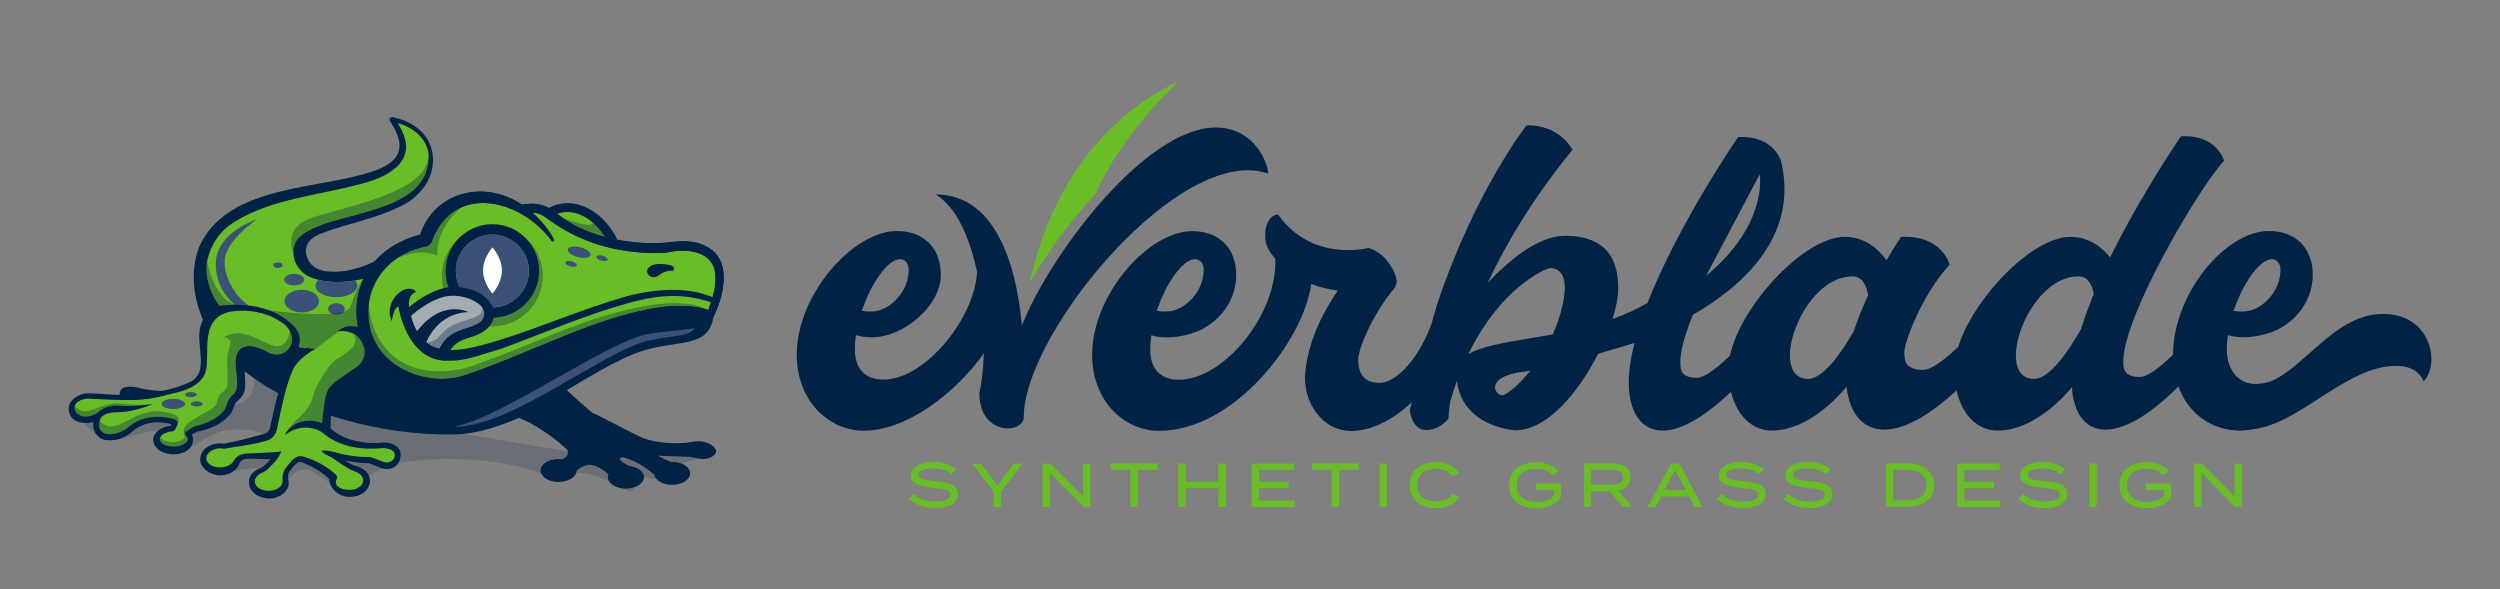 <?xml version="1.0" encoding="utf-8"?>
<!-- Generator: Adobe Illustrator 26.3.1, SVG Export Plug-In . SVG Version: 6.00 Build 0)  -->
<svg version="1.1" id="Layer_1" xmlns="http://www.w3.org/2000/svg" xmlns:xlink="http://www.w3.org/1999/xlink" x="0px" y="0px"
	 viewBox="0 0 1829 431" style="enable-background:new 0 0 1829 431;" xml:space="preserve">
<rect x="0" y="0" width="1829" height="431" fill="#808080" stroke="none"/>
<style type="text/css">
	.st0{fill:#002245;}
	.st1{opacity:0.17;fill:#002245;}
	.st2{opacity:0.35;fill:#002245;}
	.st3{fill:#69BD27;}
	.st4{fill:#3B5178;}
	.st5{fill:#FFFFFF;}
	.st6{fill:#A4ACAF;}
	.st7{fill:none;}
	.st8{opacity:0.35;}
</style>
<g>
	<path class="st0" d="M823.4,131.2C823.3,131.2,823.4,131.2,823.4,131.2C823.4,131.2,823.4,131.2,823.4,131.2z"/>
	<g>
		<path class="st1" d="M504.9,325.5c-8.7-0.8-17.6,0.5-25.8,3.8c12.5-2.1,25.4-1.9,37.9,0.6c-5.8,4.1,7.2,7.2,0.3,5.5
			c-25.6,0.8-26.9,13.3-28.1,18.2c-39.6-14.9-14.6,14.6-34.7,3.3c-26.4-14.9-36.3-11.6-54.5-8.3c-30.5-15.7-101.2-16.8-123-4.6
			c-9.1,5.1-17.7,12.5-28.1,12.5c-5.2,0-18.8-12.1-23.9-12.9c-7-1.2-12.4,4.1-20.6,14c0-26.4-36.3-9.1-41.3-13.2
			c-7.4-4.1,1.7-10.5,8-17.1c10.4-2.2,20.7-4.5,31.1-6.7c-12.1-6.1-26.3-7.9-39.6-5.1c-8.7,1.8-22.8,13.5-31.7,14.1
			c-4.4,0.3-7.9-15-12.4-14.9c-25.6,0.8-39.6,20.6-61.1-10.7c31.6-2,70.4-4.2,102-6.2c7.1-0.5,14.5-1.1,20.3-5.2
			c5.7-4.1,8.5-13.2,3.8-18.4c10.6,0.9,20,6.7,29.5,11.5c29.1,14.7,61.8,20.5,94,26c14.6,2.5,29.1,5,43.7,7.6
			c50.2,8.7,100.6,17.4,151.5,20.8c-4.8,1.2-10.1,2.4-14.5,0.2s-6.1-9.6-1.7-12c-3-0.4-6-0.8-9.1-1.2"/>
		<g>
			<path class="st0" d="M127.3,285.8c0,0-13.6,1-23.8-1.6c-5.1-1.3-17-3.9-16,5.8C87.6,290,107.2,302.3,127.3,285.8z"/>
			<path class="st2" d="M127.6,322.8c-6.3,0.7-9.9-2-10.5-2.4c-0.6,2.4,1.6,4.9,5.3,5.8c4.8,1.3,11.8,0.6,14.7-3.6
				c0.7-1.3,0.3-2.8-1.1-4.1c-0.2-0.1-0.2-0.3-0.3-0.5c-0.2-0.1-0.4-0.2-0.4-0.2C134.7,319.2,134.4,322,127.6,322.8z"/>
			<path class="st3" d="M523.2,201.2c-1.3-17.3-20-19.5-34-16.7c-1.5,0.3-3,0.5-4.5,0.6c-29.1,1-58-5.9-82.9-24
				c-2.9-2.1-6.7-5.6-12.4-5.4c6.3,5.6,11.7,12.1,15.7,19.5c0.6,1.1-1,2-1.7,1c-22.7-31.1-72.2-42.4-87.8,0.7
				c-0.6,1.8-2.1,3.1-3.9,3.5c-30.3,5.8-49,32.8-40.2,62.9c8.6,28.3,44.9,40.5,71.4,30.6c43.7-14.7,84.9-38.1,130.5-47.4
				c14.6-2.8,30.1-4.2,44.6,0.4C521.2,218.6,524.2,209.8,523.2,201.2z"/>
			<g>
				<path class="st3" d="M444.4,176.3c-7.6-13.9-22.8-26.2-38.5-19.3l10.3,23.4c10.1-1.5,20.2-2.5,31-3.6l-0.9-0.3
					C445.2,176.2,444.6,176.6,444.4,176.3z"/>
				<path class="st0" d="M491.8,198.1c1.8,0.1,1.7-3,0-3.6c-5.5-1.8-13.2-2.1-16.4,0.5c-3.9,3.1-1.4,8,3.3,7.8
					C481.8,202.7,484.6,197.7,491.8,198.1z"/>
				<g>
					<g>
						<path class="st0" d="M360.2,171.5c14.7,0,26.7,12,26.7,26.7s-12,26.7-26.7,26.7s-26.7-12-26.7-26.7S345.5,171.5,360.2,171.5
							 M360.2,164c-18.9,0-34.2,15.3-34.2,34.2c0,18.9,15.3,34.2,34.2,34.2c18.9,0,34.2-15.3,34.2-34.2
							C394.4,179.3,379.1,164,360.2,164L360.2,164z"/>
						<path class="st2" d="M360.2,173.1c15.9,0,28.8,12.9,28.8,28.8s-12.9,28.8-28.8,28.8s-28.8-12.9-28.8-28.8
							S344.3,173.1,360.2,173.1 M360.2,165c-20.4,0-36.9,16.5-36.9,36.9c0,20.4,16.5,36.9,36.9,36.9c20.4,0,36.9-16.5,36.9-36.9
							C397.1,181.6,380.6,165,360.2,165L360.2,165z"/>
						<circle class="st4" cx="360.2" cy="198.2" r="26.7"/>
					</g>
					<g>
						<path class="st5" d="M367.2,197.9c0,9.3-6.9,16.9-6.9,16.9s-6.9-7.5-6.9-16.9c0-9.3,6.9-16.9,6.9-16.9
							S367.2,188.5,367.2,197.9z"/>
					</g>
				</g>
				<path class="st3" d="M286.7,87.5c0,0,31.9,4.2,28.8,32.4c-5,45.2-97.8,37.1-97.8,63.8s44,19.9,54.9,16.7c0,0-17.3,25.1-7.3,43.4
					c9.9,18.3,24.6,30.3,24.6,30.3l101.2,19c0,0-9.8,19.5-59.3,21.6c-51.9,2.2-185.7-28.1-185.7-112.8c0-76.9,132.9-53.9,147.6-88.4
					C298.3,102.3,286.7,87.5,286.7,87.5z"/>
				<g>
					<path class="st0" d="M361.3,227.6c-3.5-15.8-26.5-20.6-39.8-15.9c-10,3.4-18.6,9.4-26.2,16.6c-0.5,0.4-0.9,1-1.1,1.6
						c2,16.4,14.3,34.3,32.6,33.1c0,0,1.1-2.9,1.1-2.9c1.6-6.5,7.1-10.4,13.3-12.4C351.2,244.9,362.5,240.1,361.3,227.6z M354.1,231
						c-0.9,4.1-4.3,5.8-8.3,7.4c-4,1.7-9.7,2.6-14.6,5.7c-4.2,2.4-7.7,6.4-9.7,10.9c-11.3-1.5-17.6-13.2-21.6-23.1
						c6.8-6.1,14.8-11.5,23.4-14.2c8.7-2.8,18.7-1,26.1,4.1C352.7,224.1,355.1,227,354.1,231z"/>
					<path class="st6" d="M349.4,221.8c-7.4-5.1-17.3-6.9-26.1-4.1c-8.7,2.7-16.7,8.1-23.4,14.2c4,9.9,10.3,21.6,21.6,23.1
						c2-4.5,5.5-8.5,9.7-10.9c5-3.1,10.6-4,14.6-5.7c3.9-1.6,7.4-3.3,8.3-7.4C355.1,227,352.7,224.1,349.4,221.8z"/>
				</g>
				<path class="st0" d="M277.2,267.6c0,0-4.3,13.3,33.2,26.2c7.9,2.7,41.7,3.8,51,6.6c14.8,4.4,32.5-2.6,52.6-14.6
					c17-10.2,37-22,50.5-27.2c29.8-11.5,54.7-1.8,57.6-28.3c0,0-32.4-12-74.8,5.2s-96.3,41.9-104.6,42.9
					C334.3,279.5,303.8,283,277.2,267.6z"/>
				<path class="st0" d="M342.6,228.3c0,0-19.9-10.5-38.7,15.7l7.8,6.8C311.8,250.8,319.1,229.3,342.6,228.3z"/>
				<path class="st0" d="M524.5,218.7c-10.7-4.6-19.5-6.7-33.1-6.6c-11.5,0.1-22.7,1.9-33.3,4.8c-32,9-62.1,22.5-93.6,32.2
					c-31.1,9.3-58.2,15.9-65.3-24.7c-0.2-1.6-0.1-3.1,0.1-4.3c0.4-2.9,2.2-5.6,5-6.5c0,0,0,0,0.1,0c-6.8-8.3-24.6,6.6-17.8,21.4
					c0,0,1.1-9.2,4.8-10.9c0,0,5.9,39.9,35.7,39.9c0,0-0.2-0.1-0.4-0.2c13.5,1,27-5.1,39.6-8.5c31.9-11.7,61.5-24.7,93.1-33.5
					c26.3-7.3,43.4-6.8,63.7,0.3c1,0.5,2.2,0.1,2.6-0.9C525.9,220.2,525.4,219.1,524.5,218.7z"/>
				<path class="st0" d="M506.1,323.3c-12.6,2.4-28.6,0-35.6-2.8c-7-2.8-34.5-17.8-36.3-18.1c-1.7-0.3-22.7-19.9-22.7-19.9l-50.1,18
					c0,0,24.2,1.6,53.5,28.4c0,0,2.7,4.6-3.8,7.1c-0.8-0.1-1.6-0.2-2.4-0.2c-7.3,0-13.2,3.8-13.2,8.4s5.9,8.4,13.2,8.4
					c7.2,0,13.1-3.7,13.2-8.3c5.2-4.5,9.8-4.3,9.8-4.3s7.6,0.9,13.4,7.1c-0.2,0.6-0.4,1.3-0.4,2c0,4.6,5.9,8.4,13.2,8.4
					s13.2-3.8,13.2-8.4c0-4.1-4.7-7.6-10.9-8.2c-4.1-2.3-7.8-4.3-6.5-5.7c1.7-1.7,10.8,2.1,15.7,5.2c3.4,2.2,7.3,5.2,9.3,6.8
					c0.7,4.2,6.2,7.5,13,7.5c7.3,0,13.2-3.8,13.2-8.4c0-4.6-5.9-8.4-13.2-8.4c-0.3,0-0.5,0-0.8,0.1c-7.3-2.9-9.3-4.6-9.3-4.6
					s16,0.7,20.6,0.7s9.1,2.1,13.3,1.7c4.2-0.3,8-2.8,8.4-5.2S518.6,320.9,506.1,323.3z"/>
				<path class="st0" d="M268.2,251.8c0,0-13.3,44.5-94.4,10.8c0,0,103.4,79.5,207.8,40.6c0,0-5.9-10.9-35.2-13
					c-29.3-2.1-46.7-9.4-56.5-15.9S268.2,251.8,268.2,251.8z"/>
				<path class="st0" d="M151,194c0,0-6.7,56.8,92.7,63.1l-44.5,21.7c0,0-38.7-18.8-49.2-48.1s-4.2-28.5-4.2-28.5L151,194z"/>
			</g>
			<ellipse class="st4" cx="220.8" cy="220.3" rx="12.6" ry="8.3"/>
			<path class="st0" d="M391.3,291.5c0.4,0.1-24.5-4.6-49.7-9.4c-3,0.9-6.1,1.6-9.2,2.1c22.3,4.2,46.5,8.7,55,10.3
				C373.7,309,351,311,332,312c-55.5-0.1-137.5-22.3-169.9-70.2c-16.5-24.6-18-63.8,10.4-80c27.5-16.7,60.3-18.7,91.3-27.2
				c23.5-5.8,43.9-18.9,27.1-44.5c12.1,3,23.4,12.8,22.7,26.1c-1.4,36.3-54.9,38.5-81.1,49.5c-7,2.8-16.7,7.4-17.7,16.5
				c-1.2,8.9,4.7,17.7,12.6,20.7c12.4,4.9,25.9,3.9,38.6,1.1c0.2-0.4,0.5-0.8,0.7-1.3l4.6-0.4l3.2-11.3c-16.7,8.1-28.2,8.4-36.3,7.4
				c-6.4-0.8-12-4.5-13.8-10.9c-3-10.4,5.9-14.8,10.3-16.6c18.3-7.1,38.5-10.4,56.5-19.1c34.1-14.7,35-57.1-2.3-65.7l-0.9-0.3
				c0,0-0.5-0.1-0.5-0.1c-0.8-0.3-2,0.3-2.4,0.8c-0.1,0.3-0.3,0.9-0.1,1.4c0.1,0.5,0.5,1,0.4,0.9l0.1,0.2c0,0,0.3,0.4,0.3,0.4
				c16.3,24.7-0.7,33.5-23.6,39c-38.7,10.2-97.5,9.7-116.6,52.4c-8.1,22-2.8,46.5,9.6,65.6c34.6,50.6,118.7,72.8,177.2,71.4
				c25.1,0,63.1-16.6,82.3-33.9C414.6,283.9,391.3,291.5,391.3,291.5z M286.8,89.4C286.7,89.4,286.8,89.4,286.8,89.4
				C286.8,89.4,286.8,89.4,286.8,89.4z"/>
			<ellipse class="st4" cx="246.1" cy="226" rx="6.1" ry="4.2"/>
			<ellipse class="st4" cx="215.2" cy="204.6" rx="7.4" ry="4.2"/>
			<ellipse class="st4" cx="203.3" cy="194" rx="3.4" ry="2"/>
			<path class="st0" d="M513.2,178.7c-7.4-2.9-18.7-2.4-25.1-1.2c-1.4,0.3-2.9,0.4-4.3,0.4c-13.2,0.3-26.8-1-39.6-4.1
				c-13.7-3.4-26.9-9.2-37.5-18.2c-5.4-4.6-13.3-8.2-24.8-5.8c-26.8-18.2-63.5-10.4-74.5,21.9c-15.4,4-29.3,12.4-38,25.9
				c-18.7,30.2-5.9,70.7,28.1,82.6c15.3,5.9,32.4,6.5,47.8,0.8c29.5-10.1,56.8-24.3,85.8-35.2c27.7-9.8,58.5-22.2,87.8-13.2
				c1.3,0.5,2.8-0.1,3.4-1.4C530.6,213.5,536.1,187.1,513.2,178.7z M518.2,226.8c-14.5-4.6-30-3.2-44.6-0.4
				c-45.7,9.3-86.8,32.8-130.5,47.4c-26.5,9.9-62.8-2.3-71.4-30.6c-8.8-30.2,10-57.2,40.2-62.9c1.8-0.4,3.3-1.7,3.9-3.5
				c15.6-43.1,65.1-31.8,87.8-0.7c0.6,1,2.3,0.1,1.7-1c-4-7.3-9.4-13.8-15.7-19.5c5.7-0.2,9.6,3.3,12.4,5.4c25,18.1,53.9,25,82.9,24
				c1.5,0,3-0.3,4.5-0.6c14-2.8,32.7-0.6,34,16.7C524.2,209.8,521.2,218.6,518.2,226.8z"/>
			<g>
				<path class="st7" d="M411.5,185c0,0-8.1-18-11.4-25.2c-2.7-2-6.1-4.3-10.7-4.1c6.3,5.6,11.7,12.1,15.7,19.5c0.6,1.1-1,2-1.7,1
					c-22.7-31.1-72.2-42.4-87.8,0.7c-0.6,1.8-2.1,3.1-3.9,3.5c-30.3,5.8-49,32.8-40.2,62.9c8.6,28.3,44.9,40.5,71.4,30.6
					c43.7-14.7,84.9-38.1,130.5-47.4c14.6-2.8,30.1-4.2,44.6,0.4c3-8.1,6.1-17,5.1-25.6c-1.3-17.3-20-19.5-34-16.7
					c-1.5,0.3-3,0.5-4.5,0.6c-13.6,0.5-27.2-0.8-40.3-4.2c-9.7,2.1-19.7,4.2-29.7,5.9C413.4,187,412.1,186.3,411.5,185z"/>
				<path class="st7" d="M434.8,178.1c-8.5-2.9-16.8-6.7-24.7-11.5l6.1,13.9C422.4,179.5,428.5,178.7,434.8,178.1z"/>
				<path class="st7" d="M407.8,156.4c10,8.2,22.2,13.7,34.9,17C435,161.3,421.7,151.5,407.8,156.4z"/>
				<path class="st0" d="M407.8,156.4c13.9-4.9,27.2,4.9,34.9,17c0.5,0.1,1,0.3,1.5,0.4c2.4,0.6,4.8,1,7.3,1.5c-0.8-2-1.8-3.9-3-5.5
					c-9.5-15.8-29.3-27.3-46.9-17.7c1.9,1,3.7,2.2,5.2,3.5C407,155.8,407.4,156.1,407.8,156.4z"/>
				<path class="st0" d="M513.2,178.7c-16.7-6.6-30.5,5.1-70.5-5.3c-26.3-6.9-34-17.5-41.2-21.3c-5-2.6-11.3-4-19.6-2.3
					c-26.8-18.2-63.5-10.4-74.5,21.9c-15.4,4-29.3,12.4-38,25.9c-18.7,30.2-5.9,70.7,28.1,82.6c15.3,5.9,32.4,6.5,47.8,0.8
					c29.5-10.1,56.8-24.3,85.8-35.2c27.7-9.8,58.5-22.2,87.8-13.2c1.3,0.5,2.8-0.1,3.4-1.4C530.6,213.5,536.1,187.1,513.2,178.7z
					 M518.2,226.8c-14.5-4.6-30-3.2-44.6-0.4c-45.7,9.3-88.3,32.8-132,47.5c-26.5,9.9-62.8-2.3-71.4-30.6
					c-8.8-30.2,10-57.2,40.2-62.9c1.8-0.4,4.7-1.7,5.3-3.6c15.6-43.1,65.1-31.8,87.8-0.7c0.6,1,2.3,0.1,1.7-1
					c-4-7.3-9.4-13.8-15.7-19.5c10.2-0.3,15.5,12.3,45.4,22.4c21.4,7.2,45.8,8.2,54.5,6.4c14-2.8,32.7-0.6,34,16.7
					C524.2,209.8,521.2,218.6,518.2,226.8z"/>
			</g>
			<g>
				<path class="st4" d="M246.1,217.4c8.4,0,15.3-3.8,15.3-8.5c0-1.3-0.6-2.5-1.5-3.7c-9,1.5-18.2,1.7-27-0.5
					c-1.3,1.2-2.1,2.7-2.1,4.2C230.8,213.6,237.6,217.4,246.1,217.4z"/>
			</g>
			<g>
				<path class="st3" d="M276.2,326.1c-8,1-23.7-2.1-30-5.9c-6.3-3.8-7.7-5.6-7.7-5.6s0.7-23.4,3.8-28.6
					c3.1-5.2,23.7-17.8,25.5-19.9c1.6-1.9,4-15.1-7.2-22.8c-2.4-1.6-5.4-2-8-0.9c-9.4,3.8-33.7,14.6-39.5,25.8
					c-5.7,10.9-10.8,34.8-12.9,45.4c-0.6,3.2-3.1,5.8-6.3,6.6c-4.5,1.1-10.9,2.7-14.4,3.5c-2.6,0.6-10.2,1.6-15.5,2.9
					c-0.9-0.2-1.9-0.3-2.9-0.3c-6.9,0-12.4,4.2-12.4,9.3c0,5.2,5.6,9.3,12.4,9.3c5.5,0,10.2-2.7,11.8-6.5c1-2.4,3.4-4,6-4.5
					c1-0.2,2.2-0.3,3.4-0.2c5.6,0.3,18.1,0.7,19.2,0.7c0.7,0-3.8,4.6-7,7.7c-0.9,0.9-1.9,1.6-3.1,2c-4.2,1.5-7.2,4.7-7.2,8.4
					c0,5.2,5.6,9.3,12.4,9.3s12.4-4.2,12.4-9.3c0-0.4,0-0.9-0.1-1.3c-0.5-2.7-0.2-5.4,1.4-7.6c2.4-3.1,4.7-6,6.4-6.9
					c3.1-1.7,4.2-0.8,8.5,0.8c9.3,3.5,15.5,8.7,18.6,11.7c-0.3,0.8-0.5,1.6-0.5,2.4c0,5.2,5.6,9.3,12.4,9.3c6.9,0,12.4-4.2,12.4-9.3
					c0-4.1-3.5-7.5-8.4-8.8c-0.7-0.2-1.3-0.4-1.9-0.7c-8.2-4.2-14.2-9.5-17.2-10.4c0,0,17.9,5.2,27.7,4.7c4.2-0.2,10.7,4.3,14.1,4.3
					c5.2,0,8.7-3.3,8.7-7.8C291.2,328.4,284.2,325.1,276.2,326.1z"/>
			</g>
			<path class="st0" d="M246.9,242.8c0,0,5.4-7.1,17.3-2.8l1,3.9l-1.5,1.6C263.7,245.5,256,239.3,246.9,242.8z"/>
			
				<ellipse transform="matrix(0.256 -0.967 0.967 0.256 136.74 546.97)" class="st4" cx="423.7" cy="184.6" rx="3.7" ry="8.6"/>
			
				<ellipse transform="matrix(0.256 -0.967 0.967 0.256 144.876 566.381)" class="st4" cx="440.4" cy="189.1" rx="1.9" ry="4.3"/>
			
				<ellipse transform="matrix(0.256 -0.967 0.967 0.256 124.049 547.619)" class="st4" cx="417.8" cy="193.2" rx="1.9" ry="4.3"/>
			<path class="st4" d="M508.5,240c0,0-1.6,3.9-11.5,5.5s-19.6,2.4-27.7,5.1c-33.8,11.2-99.7,63.2-137.3,61.5
				c31.7-5,105.2-57.3,137.5-66.6C479,242.7,491.4,242.8,508.5,240z"/>
			<path class="st4" d="M173,223.8c0,0-16.4-11-15-32.7s30-30.7,30-30.7s-23.7,16-23.7,30.7c0,14.7,10.8,30,22.1,34.9L173,223.8z"/>
			<path class="st3" d="M213.6,250.2c1.1-6.9-5-12.6-5.5-12.7c-9.5-7.6-22.8-10.9-34.9-10c-20.1,0.9-22.4,15.1-21.7,32.4
				c-0.1,4,0.1,8.1-1.3,12.5c-1.4,4.3-4.8,7.7-8.5,9.9c-7.4,4.4-15.7,5.5-23.3,7.4c-17.9,4.7-36,2.6-54.2,1.9
				c-4.3,0.1-11.2,2.8-9.6,8.1c0.2,0.8,0.6,1.5,1,2.1c0.2,0.2,0.4,0.4,0.6,0.6c0.3,0.3,0.6,0.7,1,1c0.3,0.2,0.6,0.3,0.9,0.5
				c0.4,0.2,0.7,0.4,1.1,0.6c0.4,0.1,0.8,0.2,1.1,0.3c0.3,0.1,0.7,0.2,1,0.2l0,0c0,0,0.1,0,0.2,0c0,0,0.1,0,0.1,0c0.3,0,0.8,0,1.4,0
				c3.4-0.2,6.7-1.5,9.4-3.7c0.2-0.1,0.4-0.3,0.6-0.4c0.1-0.1,0.2-0.1,0.3-0.2c0.5-0.3,1-0.7,1.6-1c0.1-0.1,0.3-0.2,0.4-0.2
				c0.5-0.3,1.1-0.5,1.7-0.8c0.2-0.1,0.4-0.2,0.6-0.2c0.8-0.3,1.6-0.6,2.5-0.8c0.1,0,0.3-0.1,0.4-0.1c0.8-0.2,1.7-0.3,2.6-0.4
				c0.3,0,0.6-0.1,0.9-0.1c1.1-0.1,2.3-0.1,3.5,0c10.7,1,24.3-1.3,24.3-1.3s-13.7,6-24.7,6c-8.4,0-16.2,1.4-14.4,11.5
				c0.3,1.4-0.2-0.1-0.2-0.1c2.3,6.5,10.5,5.5,16.6,2.7c0,0,0.1,0,0.1,0c0.5-0.2,0.9-0.5,1.4-0.7c0.2-0.1,0.4-0.2,0.5-0.3
				c0.3-0.2,0.6-0.3,0.8-0.5c0.4-0.2,0.7-0.5,1.1-0.7c0,0,0.1-0.1,0.1-0.1c0.4-0.3,0.7-0.6,1.1-0.9c8.8-7.6,21.1-8.8,32-6.1
				c1.7,0.4,4.5,1.5,3.7,4c-0.8,1.7-1.7,4.9-3.7,5.2c-2,0.1-3.9,0.6-5.6,1.4c-6.1,2.9-3.9,7.9,1.8,9.3c4.8,1.3,11.8,0.6,14.7-3.6
				c0.7-1.3,0.3-2.8-1.1-4.1c-0.4-0.4-0.6-0.9-0.5-1.5c0.1-0.5,0.4-1,0.8-1.4c2-1.4,3.9-2.9,6-3.8c7.9-1.7,16.2-5.1,21.4-11.4
				c2.3-2.6,1.9-5.8,3.8-8.7c2.2-2.9,4.4-3.8,5.5-7.1c1.6-8.4-2.5-17.5,0.6-26.1c3.6-8.3,14.4-5.5,22-1
				C203.4,262.2,212.4,258,213.6,250.2z"/>
			<path class="st0" d="M215,238.6c-1-1-2.1-1.9-3.2-2.8l0.2,0.1c-0.3-0.3-0.7-0.5-1-0.8c-0.2-0.1-0.4-0.3-0.5-0.4
				c-21.1-17.3-54-10.3-54-10.3l0,0c0,0-8.9,5.5-10.5,17.8c-1.6,12.3,6.2,30.1-6.2,36.9c-13.5,6.6-30.2,9.2-45.6,9.8
				c-10.1,0.6-19.8-1.2-29.9-1.1c-6.7-0.1-15.6,5.5-13.8,13.5c1.7,7.7,10.3,9.3,18,7.4c-1.5,6,2.7,12.2,8.6,13.2
				c7.5,1.1,14.6-1.6,19.9-6.3c4.5-4,10.6-6.3,16.7-6.6c3.7-0.1,8.5,0.4,11.9,1.4c-0.2,0.4-0.5,0.8-0.7,1.2
				c-7.9,0.4-17.1,7.5-10.7,15.6c7.2,8.8,28.7,6.5,26.9-7.4c-0.2-0.6-0.4-1.2-0.7-1.8c0.3-0.2,0.7-0.5,1-0.7
				c0.6-0.4,1.8-1.1,2.4-1.4c8.9-1.6,17.9-5.2,24-12.1c2.6-2.7,2.9-6.1,4.4-8.9c2.5-2.3,5.1-4.5,6.4-8.2c2.8-4.9-2.8-27.6,3.2-26.8
				c5.8,0.1,11.4,3.3,15.6,7c0.7,0.6,1.6,0.8,2.5,0.6c2.8-0.6,5.6-1.5,8.2-2.9c4.5-2.3,8.7-6.5,10.5-11.4
				C220.5,248.1,218.8,242.5,215,238.6z M213.6,250.2c-0.9,5.4-5.9,9.6-11.4,9.3c-2.2-0.1-4.5-0.7-6.5-1.9c-7.6-4.5-18.3-7.3-22,1
				c-3.1,8.6,1,17.7-0.6,26.1c-1,3.3-3.3,4.2-5.5,7.1c-1.9,2.9-1.5,6.1-3.8,8.7c-5.2,6.3-13.5,9.6-21.4,11.4c-2.2,1-4.1,2.5-6,3.8
				c-0.9,0.7-1.2,2-0.4,2.8c1.3,1.3,1.7,2.7,1.1,4.1c-2.9,4.1-9.9,4.9-14.7,3.6c-5.7-1.4-7.9-6.4-1.8-9.3c1.7-0.8,3.7-1.3,5.6-1.4
				c2-0.3,2.9-3.5,3.7-5.2c0.8-2.5-2-3.6-3.7-4c-10.9-2.7-23.2-1.5-32,6.1c-5.2,4.6-18.7,9.1-21.7,0.4c0-0.1,0-0.2,0-0.2l0.2,0.4
				c-1.3-10.1,6-11.5,14.4-11.5c11,0,24.7-6,24.7-6s-13.6,2.3-24.3,1.3c-7.8-0.7-12.7,2.3-15,4.3c-2.6,2.3-6,3.6-9.4,3.7
				c-1,0-1.6,0-1.6,0l0.4,0.1c-3.4-0.5-6.4-2.1-7.2-5.2c-1.6-5.2,5.3-8,9.6-8.1c18.1,0.7,36.3,2.8,54.2-1.9c7.5-1.9,15.9-3,23.3-7.4
				c3.6-2.2,7-5.6,8.5-9.9c4.2-12.8-6.6-43.6,23.1-44.9c12.3-1,25.2,2.3,34.9,10c0,0,0,0,0.1,0c0.3,0.2,0.6,0.5,0.8,0.8
				C210.8,240,214.5,244.4,213.6,250.2z"/>
			<g class="st8">
				<path class="st0" d="M212.1,241.1c0,0-0.4,12.1-9.5,12.1c-9.1,0-24-15.8-38.5-6.5c0,0,6,1.2,4.3,5.8
					c-4.4,11.9-0.7,17.7-2.1,29.4c-0.7,5.9-5.5,2.4-7.7,12.8c-1.2,5.5-15.2,8.8-22.3,16.4c-3.2,3.4-1.4,5.1-1,6.8
					c0.1-0.5,0.6-1.8,1.1-2.1c2-1.4,3.9-2.9,6-3.8c7.9-1.7,16.2-5.1,21.4-11.4c2.3-2.6,1.9-5.8,3.8-8.7c2.2-2.9,4.4-3.8,5.5-7.1
					c1.6-8.4-2.5-17.5,0.6-26.1c3.6-8.3,14.4-5.5,22-1c6.2,3.6,14.4,2.1,18.2-4c0,0,0-0.1,0-0.1
					C216.4,249.6,215.4,244.4,212.1,241.1z"/>
			</g>
			<ellipse class="st4" cx="126.8" cy="295.5" rx="8.6" ry="3.7"/>
			<ellipse class="st4" cx="139.7" cy="288.7" rx="4.3" ry="1.9"/>
			<ellipse class="st4" cx="144" cy="295.5" rx="4.3" ry="1.9"/>
			<path class="st2" d="M134.5,315.2c0,0,0.8,3.8,0.3,5.2c-0.5,1.4-8.3,6.1-17.7,0l-2.3,2.5c0,0,6.5,5.8,6.9,5.8s9.3-0.7,9.3-0.7
				l8.1-2.9l0.4-4.6l-1.6-3.9L134.5,315.2z"/>
			<path class="st2" d="M72.8,307.9c0,0,4.2,5,10.1,3.9c5.9-1,15.8-6.8,15.8-6.8s10.6-5.6,20.8-3.8c10.2,1.8,12.4,3.8,10.7,8.2
				l-4.4-1.4l-9.2-1.2l-11.4,2l-8.9,4.8l-7.6,4.4L76.2,319l-6.3-4.3L72.8,307.9z"/>
			<path class="st2" d="M54.6,296.7c0,0,2.7,4.6,8.6,4.1c5.9-0.5,14.4-6,21.5-5.6c7.1,0.4,23,1.8,27.2,0.4l-20.1,3.3l-11-0.5l-9,6.9
				l-9.4,1.6l-8.1-4.6C54.2,302.2,51.5,300.9,54.6,296.7z"/>
			<path class="st0" d="M290.5,326.9c-4.2-3.5-8.9-3.5-14.5-2.8c-11.8,0.4-25.4-2.5-34.2-10.8c0.3-8.5,0.1-18,2.7-25.9
				c6.6-8,16.9-13,24.9-19.9c6.3-10.6-4-31.4-17.5-26.8c-1,0.3-4.1,1.8-5,2.1c-13.2,6.4-28.2,12-36.2,25.1
				c-6.9,14.7-9.8,29.9-13.2,45.4c-0.6,2.7-3.3,4.2-5.8,4.6c-9.2,2.4-18.4,4.9-27.8,6.7c-4.3-0.6-8.7,0.1-12.5,2.6
				c-4.2,2.6-6.5,8.8-3.7,13.3c5.3,8.6,18.2,9.7,25.1,2.5c1.1-1.2,2-2.8,2.5-4.4c0.9-1.7,2.6-2.8,4.6-2.9c5.3-0.4,12.3,0.2,17.7,0.3
				c0.1,0,0.3,0,0.4,0c-2.2,2.4-4.8,5.2-7.2,6.4c-2,0.7-4.1,1.8-5.8,3.5c-3.8,3.4-3.8,10.2-0.2,13.8c6.5,7,20,6.8,25.1-1.7
				c3.2-4.5-1-9.1,1.9-13.1c1.8-2.2,4.2-5.8,6.6-6.7c0.7-0.3,1.2-0.3,1.8-0.2c7.7,2.7,15,7,20.8,12.5c-0.2,6.6,6.6,12.4,12.9,12.9
				c7,0.8,15.6-2.6,16.7-10.6c0.6-7.2-5.8-11.1-11.7-12.3c-2.4-1-4.6-2.4-6.8-3.8c5.3,1.2,10.6,2.1,16.1,2.1c2.2-0.1,5,1.3,7.9,2.5
				c3,1.5,7.1,2.6,10.6,1.2C292.7,340.8,295.6,331.1,290.5,326.9z M283.4,338.3c-1.9,0.2-3.5-0.7-5.5-1.4c-2.9-1.1-5.8-2.7-9.8-2.6
				c-6.7,0.1-13.6-1.1-20.3-2.7c-1.4-0.4-3.8-1.1-6.5-1.6c-2.2-0.4-6.2-0.4-6.2-0.4s1.3,2.2,4.3,3.4c0,0,0.2,0.1,0.2,0.1
				c0.2,0.2,0.3,0.3,0.6,0.4c1,0.3,2.3,1.1,3.5,1.9c3.7,2.5,7.6,5.2,11.4,7.4c2.4,1.7,5.6,2.1,7.8,3.8c4.3,3.1,3.4,8-1.1,10.4
				c-4.8,3.1-19.4,1.2-15.4-6.9c0.3-0.9,0.1-2-0.7-2.8c-6-5.8-13.6-9.9-21.4-12.5c-2-0.9-5.3-1.6-7.3-0.4c-2.2,0.9-3.8,2.8-5.2,4.5
				c0,0-1.9,2.4-1.9,2.4c-2.4,2.6-3.5,6.4-3.1,9.8c0.6,10-19.1,10.7-20.4,1.4c-0.2-2.8,2.4-5.7,5.8-6.8c1.2-0.5,2.2-1.2,3.1-1.9
				c2.7-2.8,5.5-5.2,7.8-8.5c1.2-1.4,2.7-5.1,2.7-5.1c-2.2,0.8-25.8,1.6-25.8,1.6l0.2,0c-3.3,0.3-6.6,1.4-8.6,4.4
				c-0.9,1.3-1.2,2.2-2.4,3.1c-4.6,3.7-13.8,3.8-17.4-1.3c-3.9-6.4,6.1-11.4,11.8-9.7c11.1-1.8,22.5-3,33.2-6.5
				c4.2-2,5.9-6.6,6.5-10.9c2.9-13.8,5.6-28.4,11.3-41.1c3.9-7.4,12.1-12.4,19.5-16.6c0.5-0.3,0.9-0.5,1.4-0.8
				c5.7-3.1,11.8-5.9,17.8-8.4c5.9-1.9,10.7,3.5,12.8,9.6c1.9,5.5-0.5,11.6-5.3,14.9c-3.7,2.6-8.2,5.5-9.1,6.2
				c-4.3,3.3-8.2,5.3-11.6,10.1c-2.4,5.2-2.6,9.7-3.5,15.1c-0.4,3.3-0.7,6.5-1,9.8c-2.5-1.2-5.5-2-9.5-1.9
				c-13.8,0.4-17.7,10.4-17.7,10.4c6.6-4.6,11.5-5.7,17.2-5.3c7.3,0.5,11.2,4.4,11.2,4.4l0-0.1c10.9,9.1,25.7,11.8,39.6,10.9
				c5.7-0.9,12.4,0.4,12.5,5C288.8,336.1,286.2,338.1,283.4,338.3z M201.4,336.2C201.4,336.2,201.4,336.2,201.4,336.2
				C201.7,336.2,201.6,336.2,201.4,336.2z"/>
			<path class="st2" d="M269.4,267.5c-4.9,4.3-10.7,7.8-16,11.7l16.7-10l0.1-3.3C269.9,266.4,269.7,267,269.4,267.5z"/>
			<path class="st2" d="M244.5,287.3c-0.3,1-0.6,2-0.9,3l8.4-10C249.2,282.4,246.6,284.7,244.5,287.3z"/>
			<path class="st2" d="M412,159.4c0,0,21.5,8.9,21.5,3.3c0,0,4.8,2.9,9.9,11.1C443.3,173.8,425.6,174.8,412,159.4z"/>
			<path class="st2" d="M311,250.6c0,0,5.6,0.2,9.3-3.3c5.6-5.6,6.4-8.5,17.5-12s16.5-5,14.7-11.1c0,0,6.4,1,4.7,8.1
				c-1.7,7-9.9,9.3-9.9,9.3s-14,7.4-14.7,7.8s-5.8,5-6.6,6c-0.8,1-3.1,4.3-3.7,3.9c-0.6-0.4-13-5.6-13.8-6.4s-9.1-13.4-9.1-13.4
				S307.1,254.3,311,250.6z"/>
			<path class="st2" d="M269.7,221.5c0,0,0.2,38.4,36.3,48.3c10.3,2.8,26.1,2.8,40.7-2.5c30.8-11.1,63.7-25.2,66.1-26
				c3.5-1.2,75.7-31.1,105.4-14.5l-2.6,3.6l-40,3.1L406,258l-61.5,27.2l-41.7-1l-29.5-21.1L265,237L269.7,221.5z"/>
			<path class="st2" d="M337.9,151.5c0,0-19.4,14.7-17.8,35.7c0,0-11.4-6.8-30.1,2.1l22.3-13.8l7-16.7
				C319.3,158.7,325.7,152.3,337.9,151.5z"/>
			<path class="st3" d="M245.5,242.9c-6.8,2-21.8,11.6-21.8,11.6l19.5,2.7l17.6-11.5C260.8,245.7,254.7,240.2,245.5,242.9z"/>
			<path class="st2" d="M151.5,190.7c0,0,4.5,27.7,20.8,32.2c0,0,9.7-0.2,18.8,3.7c9.1,3.9,5.4,0.4,5.4,0.4s56.1,7.8,59.9-2.7
				c3.7-10.5,5.3-14.9,10.3-21.6l-0.4,40.8l-8.3-0.8l-10.1-0.4l-18,13.6l-15.7,0.2l1-16.1l-19.2-10.3l-16.3-3.1l-19,1l-11.1-15.5
				C149.6,212.2,146.5,195.9,151.5,190.7z"/>
			<path class="st2" d="M246.9,262.4c-7.7,5-13.1,16.5-15.4,20.9c-0.8,1.5-1.6,3.8-2.3,6.3c-1.8,6-5.2,11.4-10,15.5
				c-4.1,3.4-7.1,7.4-8.8,10.1c2.3-3,7.1-7.1,15.8-7.3c4-0.1,7.1,0.7,9.5,1.9c0.3-3.3,0.6-6.5,1-9.8c0.8-5.3,1-9.8,3.5-15.1
				c3.5-4.7,7.3-6.8,11.6-10.1c0.9-0.6,5.3-3.6,9.1-6.2c4.8-3.3,7.1-9.4,5.3-14.9c-1.4-4.2-4.2-8-7.7-9.4
				C263.8,252.6,254.4,257.5,246.9,262.4z"/>
			<path class="st2" d="M214.4,184.5c0,0-6.2-14,7.6-22.5c13.8-8.5,89.4-17.5,91.4-47.1l1.7,3.9l-3.5,13.6l-8.9,9.1l-12.4,8.5
				l-15.5,5.2l-25.8,7.4l-18.6,5.6l-8.7,7.8L214.4,184.5z"/>
		</g>
	</g>
	<path class="st7" d="M1099.1,289.2c2.7,0,11.4-6.7,20.5-18c-1.9,0.3-3.8,0.6-5.5,0.8C1086.3,275.6,1093.4,289.2,1099.1,289.2z"/>
	<path class="st0" d="M927.7,127c0.8-3.7-7.7-33.7-38.2-33.7c-51.7,0-121.5,93.2-141.9,144.9c-2.8-32.2-14.4-96-63.2-96
		c15,8.8,24.9,31,30.4,56.6c-1.5,33.8-38,78.9-68.4,78.9c-11.8,0-21-6.1-21-22.3c0-3.3,0.3-6.8,0.8-10.2c3.3,0.9,7.1,1.6,11.6,1.6
		c22.9,0,50.5-22.7,50.5-45.7c0-19.2-12-32.1-32.1-32.1c-32.1,0-73.3,46.5-73.3,90.4c0,34.2,23.7,55.7,49,55.7
		c31,0,66.7-26.9,87.9-56.6c-0.4,10.8-1.5,20.9-3.3,29.3c0,31.1,32.5,30,32.5,17.1C749.1,243.5,863.8,104.6,927.7,127z M658.6,189.6
		c3.6,0,6.2,3.3,6.2,7.6c0,17-13.9,28.7-23.6,30.3c-3.9,0.7-7.5,0.5-10.7-0.1C637.3,207,649.6,189.6,658.6,189.6z"/>
	<path class="st3" d="M862.6,59.2C787.9,94.7,762,166,753.1,207.2c12.6-21.7,29.7-45.3,48.4-65.3C820,98.3,862.6,59.2,862.6,59.2z"
		/>
	<path class="st7" d="M1287.4,127.5l-39.3,74.4C1294.1,163.8,1287.4,127.5,1287.4,127.5z"/>
	<path class="st7" d="M1644.9,227.5c9.7-1.7,23.6-13.3,23.6-30.3c0-4.3-2.6-7.6-6.2-7.6c-9,0-21.3,17.4-28.1,37.8
		C1637.4,228,1641,228.2,1644.9,227.5z"/>
	<path class="st7" d="M1134.2,196.2c-3,0-36.1,13.7-60,63c12.1-7.2,35.4-9.6,61.8-14.5c3.7-8.2,6.7-17.3,8.2-27
		C1147.3,197.8,1137.8,196.2,1134.2,196.2z"/>
	<path class="st7" d="M857,227.5c9.7-1.7,23.6-13.3,23.6-30.3c0-4.3-2.6-7.6-6.2-7.6c-9,0-21.3,17.4-28.1,37.8
		C849.5,228,853.1,228.2,857,227.5z"/>
	<path class="st7" d="M1355.2,202.2c-37.3,0-62.4,75-32.4,75c10.6,0,23.2-17.1,33.4-34.8c2.9-9,6.6-17.9,10.5-26.2
		C1365.6,208.9,1362.6,202.2,1355.2,202.2z"/>
	<path class="st7" d="M1520.5,202.2c-37.3,0-62.4,75-32.4,75c10.9,0,24-18.2,34.4-36.5c2.6-8.4,5.7-17,9.3-25.6
		C1530.6,208.2,1527.5,202.2,1520.5,202.2z"/>
	<path class="st0" d="M1743.3,229.7c-35.3,0-57.9,40.5-83.3,49.8c0,0,0,0-0.1-0.1c-3.3,1-6.6,1.5-9.8,1.5c-11.8,0-21-9.4-21-25.5
		c0-3.3,0.3-6.8,0.8-10.2c6.9,2,16.3,2.5,28.6-1.1c19.1-5.6,33.2-22.5,33.5-42.4c0.3-19.5-11.8-32.7-32.1-32.7
		c-32.1,0-70.1,46.5-70.1,90.4c0,0,0,0.1,0,0.1c-8.2,8-18.2,16.3-24.2,16.3c-11.5,0-12.2-5.7-12.2-11.5
		c0-32.9,55.1-126.7,73.7-146.7c0,0-5-19.3-31.5-17.9c0,0-28.7,41.6-51.8,88.6c-6.1-7.5-15.5-15-29.1-15
		c-27.9,0-70.7,44.4-82.1,80.5c-9,8.5-19.3,16.8-25.6,16.8c-13,0-13.8-6.5-13.8-13c0-6.5,12.2-41.3,33.2-64c0,0-5.7-21.9-35.6-20.3
		c0,0-4.6,6.7-10.6,17.1c-6-8.2-15.9-17.1-30.7-17.1c-29.5,0-75.9,50-83.9,86.9c-8.2,8-18.2,16.2-24.1,16.2
		c-11.5,0-12.2-5.7-12.2-11.5c0-8.4,3.6-20.6,9.2-34.6c34.7-19.9,77.7-56.5,64.6-111.9l-0.1-0.1c0,0,0,0,0.1-0.1
		c0,0-5-19.3-31.5-17.9c0,0-43.4,62.8-66.3,121.4c-8.2,4.7-16.8,8.6-25.6,11.7c2.7-8.5,4.2-16.2,4.2-21.9c0-14.7-3.2-39-39-39
		c-19.5,0-40.9,17.9-56.5,34.4c13.4-28.7,33.1-61.9,62-97.3c0,0-9.2-18.5-33.6-17.9c0,0-37.8,48-65.6,131.5c-0.7,3-1.6,5.9-2.5,8.7
		l-17.3,68.4c0,0,1.3,13.7,11.3,14.3c10,0.6,17-8.3,17-8.3s0.1-4.5,1.3-12.6c1.5-5.3,3.1-10.3,4.9-15c4.2,34.1,42.6,36.1,42.6,36.1
		c23.5,0,46.4-27.8,60.7-56c10.1-2.9,19.5-5.7,26.6-7.9c-2.6,10.3-4.2,20.2-4.2,29c0,20.5,8.4,34.8,24.3,35.1
		c12.4,0.2,29.3-8.1,50.5-28.4c4.3,17.9,15.8,28.4,29.8,28.4c21.2,0,41.5-16.1,54.7-32.1c2.1,18.7,11.3,31.1,27.1,31.4
		c13.3,0.2,31.2-8.2,53.4-28.7c4.1,18.5,15.7,29.4,30,29.4c21,0,41.1-15.8,54.4-31.7c1.1,18.3,9.3,30.8,24.2,31
		c13,0.2,31-8.9,53.7-31.5l0-0.2c7,19.7,23.2,31,41.9,32.3c3.9,0.3,8,0,12.1-0.8c32.8-3.4,64.4-41.3,98.7-46
		c23.1-3.2,26.6,11,26.6,11C1785.1,267.2,1779.5,229.7,1743.3,229.7z M1662.2,189.6c3.6,0,6.2,3.3,6.2,7.6c0,17-13.9,28.7-23.6,30.3
		c-3.9,0.7-7.5,0.5-10.7-0.1C1641,207,1653.3,189.6,1662.2,189.6z M1287.4,127.5c0,0,6.7,36.3-39.3,74.4L1287.4,127.5z
		 M1099.1,289.2c-5.7,0-12.9-13.6,15-17.2c1.7-0.2,3.5-0.5,5.5-0.8C1110.5,282.5,1101.8,289.2,1099.1,289.2z M1144.2,217.6
		c-1.5,9.7-4.5,18.8-8.2,27c-26.4,4.9-49.8,7.3-61.8,14.5c24-49.3,57.1-63,60-63C1137.8,196.2,1147.3,197.8,1144.2,217.6z
		 M1356.2,242.4c-10.2,17.7-22.9,34.8-33.4,34.8c-30,0-4.9-75,32.4-75c7.4,0,10.4,6.7,11.5,14
		C1362.8,224.5,1359.1,233.4,1356.2,242.4z M1522.5,240.7c-10.4,18.3-23.5,36.5-34.4,36.5c-30,0-4.9-75,32.4-75
		c7,0,10.1,6.1,11.3,12.9C1528.2,223.8,1525.1,232.4,1522.5,240.7z"/>
	<path class="st0" d="M1009.4,280.1c-10.7,0-15.7-5.7-15.7-17.2c0-7.4,9.9-32.1,26.1-51.7c1.9-2.3,2.5-5.5,1.6-8.3
		c-2.2-6.5-7.8-17.6-20.1-21.5c0,0-41.4,10.9-66.2-24.4c0,0-0.1,0-0.1,0c-5-0.1-10.4,6.4-9.2,18.2c0.4,4.6,3.2,9.9,7.2,13.9
		c1.8,40.4-37.3,88.7-70.5,88.7c-11.8,0-21-6.1-21-22.3c0-3.3,0.3-6.8,0.8-10.2c6.9,2,16.3,2.5,28.6-1.1
		c19.1-5.6,33.2-22.5,33.5-42.4c0.3-19.5-11.8-32.7-32.1-32.7c-32.1,0-73.3,46.5-73.3,90.4c0,34.2,23.7,55.7,49,55.7
		c55,0,105.9-66.5,111.3-107.5c5.4,2.2,11.8,3.8,19.4,4.9c-8.7,12.6-21.3,34.6-23.8,59.8c-2.1,22.2,12.9,42.9,33.6,42.9
		c12.6,0,28.6-6.2,44.5-21.2c-0.4,2.2-0.9,4.3-1.3,6.5l17.3-68.4C1039.2,262,1021.5,280.1,1009.4,280.1z M874.4,189.6
		c3.6,0,6.2,3.3,6.2,7.6c0,17-13.9,28.7-23.6,30.3c-3.9,0.7-7.5,0.5-10.7-0.1C853.1,207,865.4,189.6,874.4,189.6z"/>
	<path class="st3" d="M700.9,361.4c0,6-5.9,10.3-16.7,10.3c-7.4,0-14-2.2-19-6.4l3.4-3.9c4.3,3.9,9.4,5.6,15.8,5.6
		c7.1,0,11-1.9,11-5.2c0-3.3-4-4.1-12-4.8c-8.8-0.7-17-2.7-17-9.2c0-6.3,7.3-9.8,16.4-9.8c6.9,0,12.7,2,16.6,5.3l-3.4,3.7
		c-3.3-2.9-7.8-4.2-13-4.3c-5,0-11,1.2-11,4.7c0,3.4,5.3,3.9,12.2,4.5C694,352.8,700.9,354.8,700.9,361.4z"/>
	<path class="st3" d="M717.6,339.1l12.1,16.1l12-16.1h6.3l-15.6,20.8v11H727v-11l-15.7-20.8H717.6z"/>
	<path class="st3" d="M797.6,339.1v31.8h-4.8l-24.8-25v25h-5.3v-31.8h5.8l23.8,24.1v-24.1H797.6z"/>
	<path class="st3" d="M846.9,343.8h-14.5v27h-5.4v-27h-14.4v-4.8h34.3V343.8z"/>
	<path class="st3" d="M896.8,339.1v31.8h-5.4v-13.7h-24v13.7h-5.4v-31.8h5.4v13.2h24v-13.2H896.8z"/>
	<path class="st3" d="M947.3,366.1v4.8h-31.6v-31.8h31.2v4.8h-25.8v8.5h21.7v4.8h-21.7v9H947.3z"/>
	<path class="st3" d="M994.2,343.8h-14.5v27h-5.4v-27h-14.4v-4.8h34.3V343.8z"/>
	<path class="st3" d="M1009.2,370.8v-31.8h5.4v31.8H1009.2z"/>
	<path class="st3" d="M1062.5,361.3l5,2.5c-3,4.6-8.8,7.9-16.8,7.9c-11.9,0-19.4-6.4-19.4-16.8c0-10.4,7.5-16.8,19.6-16.8
		c7.8,0,13.6,3.4,16.6,7.9l-5.1,2.5c-2.4-3.9-6.4-5.6-11.6-5.6c-8.4,0-14,4.1-14,12c0,7.9,5.6,12,14,12
		C1056,367,1060.1,365.3,1062.5,361.3z"/>
	<path class="st3" d="M1142,363.7c-2.9,4.7-9.2,8.1-17.9,8.1c-12.5,0-20-6.4-20-16.8c0-10.5,7.5-16.8,19.9-16.8
		c7.8,0,13.2,2.9,16.3,6.3l-4.4,3.2c-2.8-3.2-6.5-4.7-11.8-4.7c-8.9,0-14.4,4.1-14.4,12.1c0,8,5.6,12.1,14.7,12.1
		c5.6,0,10.1-1.5,12.4-5.1v-3.6h-13.2v-4.7h18.5V363.7z"/>
	<path class="st3" d="M1187.3,370.8l-9.8-11.5h-13.4v11.5h-5.4v-31.8h21.6c7.4,0,12.8,3.5,12.8,10.1c0,5.5-3.8,8.8-9.3,9.8
		l10.3,11.8H1187.3z M1179.9,354.6c4.5,0,7.6-1.5,7.6-5.4c0-3.9-3.1-5.4-7.6-5.4H1164v10.8H1179.9z"/>
	<path class="st3" d="M1235.7,363.2h-20.4l-4,7.7h-5.9l17.2-31.8h6l17.1,31.8h-5.9L1235.7,363.2z M1233.3,358.5l-7.8-14.7l-7.8,14.7
		H1233.3z"/>
	<path class="st3" d="M1291.9,361.4c0,6-5.9,10.3-16.7,10.3c-7.4,0-14-2.2-19-6.4l3.4-3.9c4.3,3.9,9.4,5.6,15.8,5.6
		c7.1,0,11-1.9,11-5.2c0-3.3-4-4.1-12-4.8c-8.8-0.7-17-2.7-17-9.2c0-6.3,7.3-9.8,16.4-9.8c6.9,0,12.7,2,16.6,5.3l-3.4,3.7
		c-3.3-2.9-7.8-4.2-13-4.3c-5,0-11,1.2-11,4.7c0,3.4,5.3,3.9,12.2,4.5C1285,352.8,1291.9,354.8,1291.9,361.4z"/>
	<path class="st3" d="M1340.6,361.4c0,6-5.9,10.3-16.7,10.3c-7.4,0-14-2.2-19-6.4l3.4-3.9c4.3,3.9,9.4,5.6,15.8,5.6
		c7.1,0,11-1.9,11-5.2c0-3.3-4-4.1-12-4.8c-8.8-0.7-17-2.7-17-9.2c0-6.3,7.3-9.8,16.4-9.8c6.9,0,12.7,2,16.6,5.3l-3.4,3.7
		c-3.3-2.9-7.8-4.2-13-4.3c-5,0-11,1.2-11,4.7c0,3.4,5.3,3.9,12.2,4.5C1333.7,352.8,1340.6,354.8,1340.6,361.4z"/>
	<path class="st3" d="M1415.1,354.9c0,9.8-7.5,15.9-19.3,15.9h-16.1v-31.8h16.1C1407.5,339.1,1415.1,345.1,1415.1,354.9z
		 M1409.5,354.9c0-7.3-5.8-11.1-14.2-11.1h-10.3v22.2h10.3C1403.7,366.1,1409.5,362.3,1409.5,354.9z"/>
	<path class="st3" d="M1463.4,366.1v4.8h-31.6v-31.8h31.2v4.8h-25.8v8.5h21.7v4.8h-21.7v9H1463.4z"/>
	<path class="st3" d="M1512.4,361.4c0,6-5.9,10.3-16.7,10.3c-7.4,0-14-2.2-19-6.4l3.4-3.9c4.3,3.9,9.4,5.6,15.8,5.6
		c7.1,0,11-1.9,11-5.2c0-3.3-4-4.1-12-4.8c-8.8-0.7-17-2.7-17-9.2c0-6.3,7.3-9.8,16.4-9.8c6.9,0,12.7,2,16.6,5.3l-3.4,3.7
		c-3.3-2.9-7.8-4.2-13-4.3c-5,0-11,1.2-11,4.7c0,3.4,5.3,3.9,12.2,4.5C1505.5,352.8,1512.4,354.8,1512.4,361.4z"/>
	<path class="st3" d="M1528.5,370.8v-31.8h5.4v31.8H1528.5z"/>
	<path class="st3" d="M1588.5,363.7c-2.9,4.7-9.2,8.1-17.9,8.1c-12.5,0-20-6.4-20-16.8c0-10.5,7.5-16.8,19.9-16.8
		c7.8,0,13.2,2.9,16.3,6.3l-4.4,3.2c-2.8-3.2-6.5-4.7-11.8-4.7c-8.9,0-14.4,4.1-14.4,12.1c0,8,5.6,12.1,14.7,12.1
		c5.6,0,10.1-1.5,12.4-5.1v-3.6H1570v-4.7h18.5V363.7z"/>
	<path class="st3" d="M1640.1,339.1v31.8h-4.8l-24.8-25v25h-5.3v-31.8h5.8l23.8,24.1v-24.1H1640.1z"/>
</g>
</svg>
